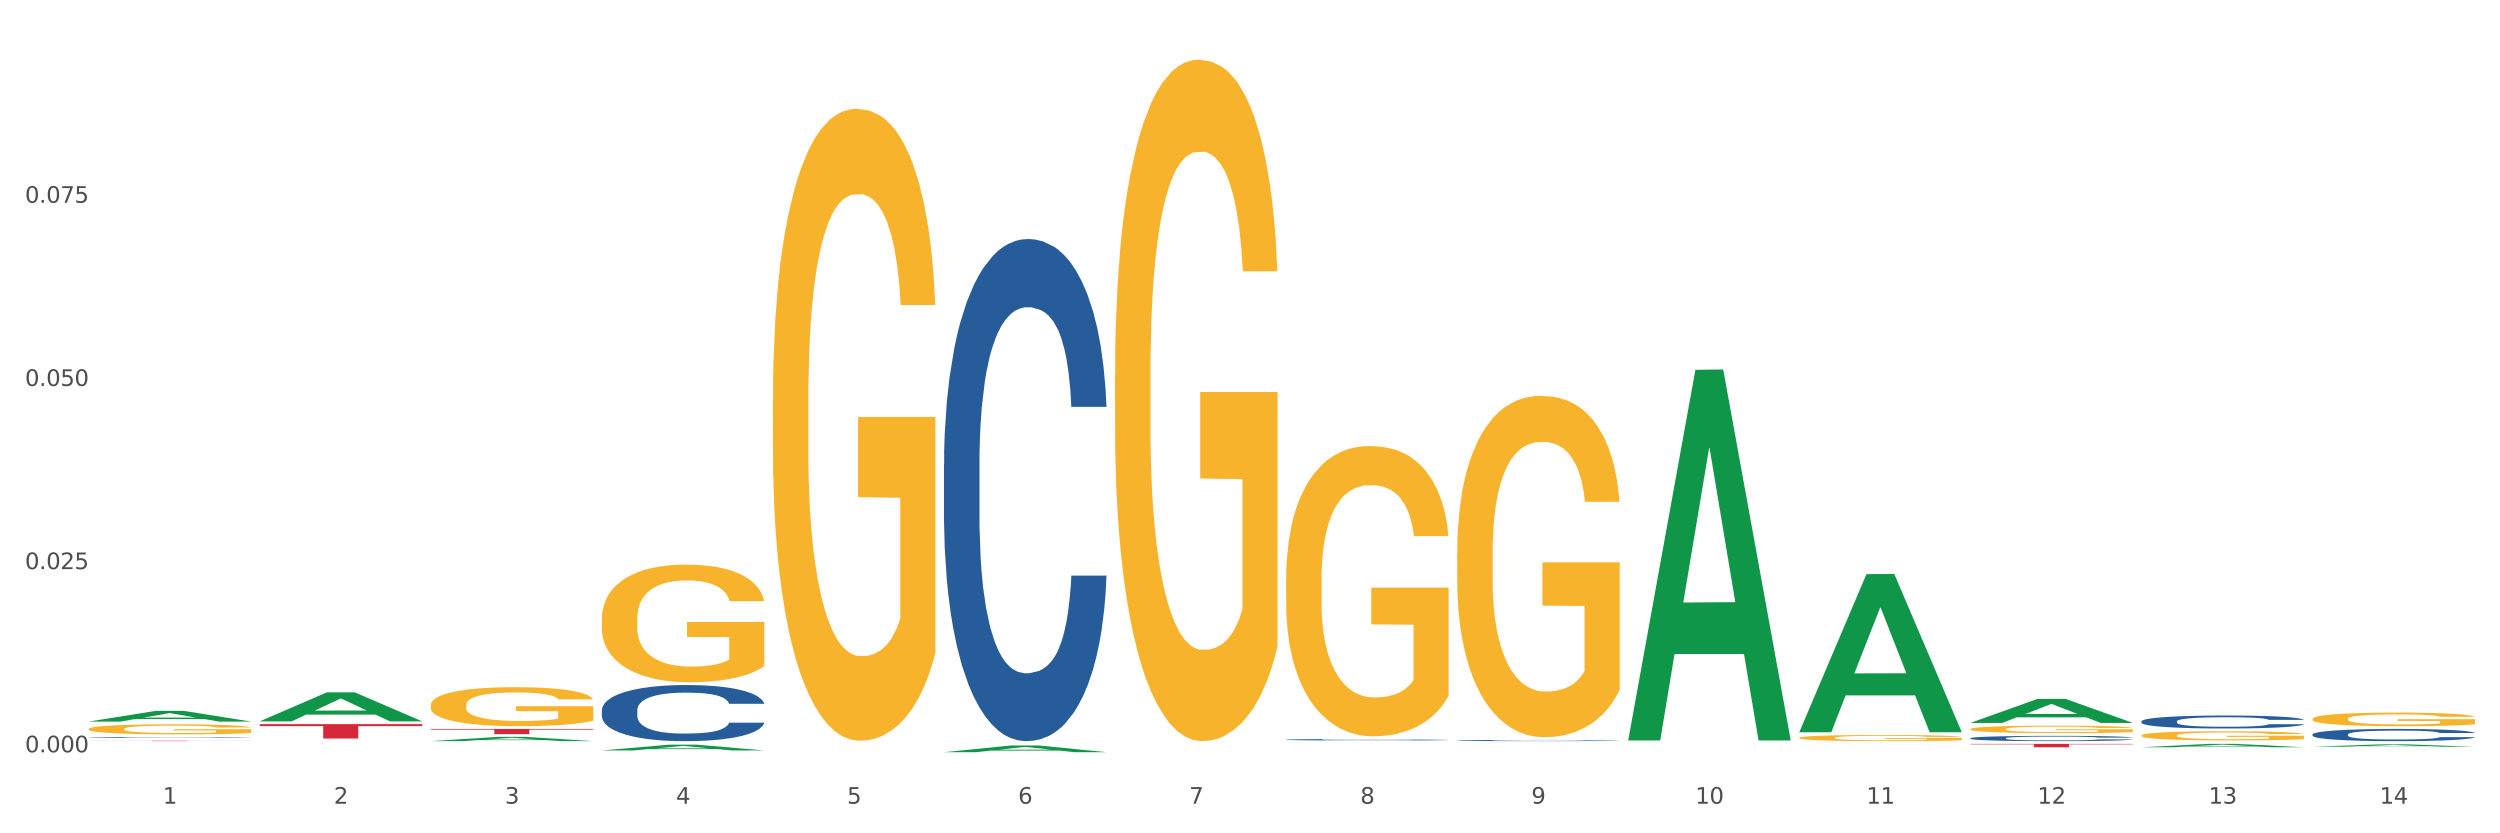 <?xml version="1.0" encoding="utf-8" standalone="no"?>
<!DOCTYPE svg PUBLIC "-//W3C//DTD SVG 1.1//EN"
  "http://www.w3.org/Graphics/SVG/1.1/DTD/svg11.dtd">
<svg xmlns:xlink="http://www.w3.org/1999/xlink" width="1080pt" height="360pt" viewBox="0 0 1080 360" xmlns="http://www.w3.org/2000/svg" version="1.1">
 <rect x="0" y="0" width="1080" height="360" fill="#333333" stroke="none"/>
 <defs>
  <style type="text/css">*{stroke-linejoin: round; stroke-linecap: butt}</style>
 </defs>
 <g id="figure_1">
  <g id="patch_1">
   <path d="M 0 360 
L 1080 360 
L 1080 0 
L 0 0 
z
" style="fill: #ffffff; stroke: #ffffff; stroke-linejoin: miter"/>
  </g>
  <g id="axes_1">
   <g id="matplotlib.axis_1">
    <g id="xtick_1">
     <g id="text_1">
      <!-- 1 -->
      <g style="fill: #4d4d4d" transform="translate(70.332 347.204) scale(0.096 -0.096)">
       <defs>
        <path id="DejaVuSans-31" d="M 794 531 
L 1825 531 
L 1825 4091 
L 703 3866 
L 703 4441 
L 1819 4666 
L 2450 4666 
L 2450 531 
L 3481 531 
L 3481 0 
L 794 0 
L 794 531 
z
" transform="scale(0.016)"/>
       </defs>
       <use xlink:href="#DejaVuSans-31"/>
      </g>
     </g>
    </g>
    <g id="xtick_2">
     <g id="text_2">
      <!-- 2 -->
      <g style="fill: #4d4d4d" transform="translate(144.233 347.204) scale(0.096 -0.096)">
       <defs>
        <path id="DejaVuSans-32" d="M 1228 531 
L 3431 531 
L 3431 0 
L 469 0 
L 469 531 
Q 828 903 1448 1529 
Q 2069 2156 2228 2338 
Q 2531 2678 2651 2914 
Q 2772 3150 2772 3378 
Q 2772 3750 2511 3984 
Q 2250 4219 1831 4219 
Q 1534 4219 1204 4116 
Q 875 4013 500 3803 
L 500 4441 
Q 881 4594 1212 4672 
Q 1544 4750 1819 4750 
Q 2544 4750 2975 4387 
Q 3406 4025 3406 3419 
Q 3406 3131 3298 2873 
Q 3191 2616 2906 2266 
Q 2828 2175 2409 1742 
Q 1991 1309 1228 531 
z
" transform="scale(0.016)"/>
       </defs>
       <use xlink:href="#DejaVuSans-32"/>
      </g>
     </g>
    </g>
    <g id="xtick_3">
     <g id="text_3">
      <!-- 3 -->
      <g style="fill: #4d4d4d" transform="translate(218.134 347.204) scale(0.096 -0.096)">
       <defs>
        <path id="DejaVuSans-33" d="M 2597 2516 
Q 3050 2419 3304 2112 
Q 3559 1806 3559 1356 
Q 3559 666 3084 287 
Q 2609 -91 1734 -91 
Q 1441 -91 1130 -33 
Q 819 25 488 141 
L 488 750 
Q 750 597 1062 519 
Q 1375 441 1716 441 
Q 2309 441 2620 675 
Q 2931 909 2931 1356 
Q 2931 1769 2642 2001 
Q 2353 2234 1838 2234 
L 1294 2234 
L 1294 2753 
L 1863 2753 
Q 2328 2753 2575 2939 
Q 2822 3125 2822 3475 
Q 2822 3834 2567 4026 
Q 2313 4219 1838 4219 
Q 1578 4219 1281 4162 
Q 984 4106 628 3988 
L 628 4550 
Q 988 4650 1302 4700 
Q 1616 4750 1894 4750 
Q 2613 4750 3031 4423 
Q 3450 4097 3450 3541 
Q 3450 3153 3228 2886 
Q 3006 2619 2597 2516 
z
" transform="scale(0.016)"/>
       </defs>
       <use xlink:href="#DejaVuSans-33"/>
      </g>
     </g>
    </g>
    <g id="xtick_4">
     <g id="text_4">
      <!-- 4 -->
      <g style="fill: #4d4d4d" transform="translate(292.034 347.204) scale(0.096 -0.096)">
       <defs>
        <path id="DejaVuSans-34" d="M 2419 4116 
L 825 1625 
L 2419 1625 
L 2419 4116 
z
M 2253 4666 
L 3047 4666 
L 3047 1625 
L 3713 1625 
L 3713 1100 
L 3047 1100 
L 3047 0 
L 2419 0 
L 2419 1100 
L 313 1100 
L 313 1709 
L 2253 4666 
z
" transform="scale(0.016)"/>
       </defs>
       <use xlink:href="#DejaVuSans-34"/>
      </g>
     </g>
    </g>
    <g id="xtick_5">
     <g id="text_5">
      <!-- 5 -->
      <g style="fill: #4d4d4d" transform="translate(365.935 347.204) scale(0.096 -0.096)">
       <defs>
        <path id="DejaVuSans-35" d="M 691 4666 
L 3169 4666 
L 3169 4134 
L 1269 4134 
L 1269 2991 
Q 1406 3038 1543 3061 
Q 1681 3084 1819 3084 
Q 2600 3084 3056 2656 
Q 3513 2228 3513 1497 
Q 3513 744 3044 326 
Q 2575 -91 1722 -91 
Q 1428 -91 1123 -41 
Q 819 9 494 109 
L 494 744 
Q 775 591 1075 516 
Q 1375 441 1709 441 
Q 2250 441 2565 725 
Q 2881 1009 2881 1497 
Q 2881 1984 2565 2268 
Q 2250 2553 1709 2553 
Q 1456 2553 1204 2497 
Q 953 2441 691 2322 
L 691 4666 
z
" transform="scale(0.016)"/>
       </defs>
       <use xlink:href="#DejaVuSans-35"/>
      </g>
     </g>
    </g>
    <g id="xtick_6">
     <g id="text_6">
      <!-- 6 -->
      <g style="fill: #4d4d4d" transform="translate(439.836 347.204) scale(0.096 -0.096)">
       <defs>
        <path id="DejaVuSans-36" d="M 2113 2584 
Q 1688 2584 1439 2293 
Q 1191 2003 1191 1497 
Q 1191 994 1439 701 
Q 1688 409 2113 409 
Q 2538 409 2786 701 
Q 3034 994 3034 1497 
Q 3034 2003 2786 2293 
Q 2538 2584 2113 2584 
z
M 3366 4563 
L 3366 3988 
Q 3128 4100 2886 4159 
Q 2644 4219 2406 4219 
Q 1781 4219 1451 3797 
Q 1122 3375 1075 2522 
Q 1259 2794 1537 2939 
Q 1816 3084 2150 3084 
Q 2853 3084 3261 2657 
Q 3669 2231 3669 1497 
Q 3669 778 3244 343 
Q 2819 -91 2113 -91 
Q 1303 -91 875 529 
Q 447 1150 447 2328 
Q 447 3434 972 4092 
Q 1497 4750 2381 4750 
Q 2619 4750 2861 4703 
Q 3103 4656 3366 4563 
z
" transform="scale(0.016)"/>
       </defs>
       <use xlink:href="#DejaVuSans-36"/>
      </g>
     </g>
    </g>
    <g id="xtick_7">
     <g id="text_7">
      <!-- 7 -->
      <g style="fill: #4d4d4d" transform="translate(513.737 347.204) scale(0.096 -0.096)">
       <defs>
        <path id="DejaVuSans-37" d="M 525 4666 
L 3525 4666 
L 3525 4397 
L 1831 0 
L 1172 0 
L 2766 4134 
L 525 4134 
L 525 4666 
z
" transform="scale(0.016)"/>
       </defs>
       <use xlink:href="#DejaVuSans-37"/>
      </g>
     </g>
    </g>
    <g id="xtick_8">
     <g id="text_8">
      <!-- 8 -->
      <g style="fill: #4d4d4d" transform="translate(587.638 347.204) scale(0.096 -0.096)">
       <defs>
        <path id="DejaVuSans-38" d="M 2034 2216 
Q 1584 2216 1326 1975 
Q 1069 1734 1069 1313 
Q 1069 891 1326 650 
Q 1584 409 2034 409 
Q 2484 409 2743 651 
Q 3003 894 3003 1313 
Q 3003 1734 2745 1975 
Q 2488 2216 2034 2216 
z
M 1403 2484 
Q 997 2584 770 2862 
Q 544 3141 544 3541 
Q 544 4100 942 4425 
Q 1341 4750 2034 4750 
Q 2731 4750 3128 4425 
Q 3525 4100 3525 3541 
Q 3525 3141 3298 2862 
Q 3072 2584 2669 2484 
Q 3125 2378 3379 2068 
Q 3634 1759 3634 1313 
Q 3634 634 3220 271 
Q 2806 -91 2034 -91 
Q 1263 -91 848 271 
Q 434 634 434 1313 
Q 434 1759 690 2068 
Q 947 2378 1403 2484 
z
M 1172 3481 
Q 1172 3119 1398 2916 
Q 1625 2713 2034 2713 
Q 2441 2713 2670 2916 
Q 2900 3119 2900 3481 
Q 2900 3844 2670 4047 
Q 2441 4250 2034 4250 
Q 1625 4250 1398 4047 
Q 1172 3844 1172 3481 
z
" transform="scale(0.016)"/>
       </defs>
       <use xlink:href="#DejaVuSans-38"/>
      </g>
     </g>
    </g>
    <g id="xtick_9">
     <g id="text_9">
      <!-- 9 -->
      <g style="fill: #4d4d4d" transform="translate(661.539 347.204) scale(0.096 -0.096)">
       <defs>
        <path id="DejaVuSans-39" d="M 703 97 
L 703 672 
Q 941 559 1184 500 
Q 1428 441 1663 441 
Q 2288 441 2617 861 
Q 2947 1281 2994 2138 
Q 2813 1869 2534 1725 
Q 2256 1581 1919 1581 
Q 1219 1581 811 2004 
Q 403 2428 403 3163 
Q 403 3881 828 4315 
Q 1253 4750 1959 4750 
Q 2769 4750 3195 4129 
Q 3622 3509 3622 2328 
Q 3622 1225 3098 567 
Q 2575 -91 1691 -91 
Q 1453 -91 1209 -44 
Q 966 3 703 97 
z
M 1959 2075 
Q 2384 2075 2632 2365 
Q 2881 2656 2881 3163 
Q 2881 3666 2632 3958 
Q 2384 4250 1959 4250 
Q 1534 4250 1286 3958 
Q 1038 3666 1038 3163 
Q 1038 2656 1286 2365 
Q 1534 2075 1959 2075 
z
" transform="scale(0.016)"/>
       </defs>
       <use xlink:href="#DejaVuSans-39"/>
      </g>
     </g>
    </g>
    <g id="xtick_10">
     <g id="text_10">
      <!-- 10 -->
      <g style="fill: #4d4d4d" transform="translate(732.386 347.204) scale(0.096 -0.096)">
       <defs>
        <path id="DejaVuSans-30" d="M 2034 4250 
Q 1547 4250 1301 3770 
Q 1056 3291 1056 2328 
Q 1056 1369 1301 889 
Q 1547 409 2034 409 
Q 2525 409 2770 889 
Q 3016 1369 3016 2328 
Q 3016 3291 2770 3770 
Q 2525 4250 2034 4250 
z
M 2034 4750 
Q 2819 4750 3233 4129 
Q 3647 3509 3647 2328 
Q 3647 1150 3233 529 
Q 2819 -91 2034 -91 
Q 1250 -91 836 529 
Q 422 1150 422 2328 
Q 422 3509 836 4129 
Q 1250 4750 2034 4750 
z
" transform="scale(0.016)"/>
       </defs>
       <use xlink:href="#DejaVuSans-31"/>
       <use xlink:href="#DejaVuSans-30" transform="translate(63.623 0)"/>
      </g>
     </g>
    </g>
    <g id="xtick_11">
     <g id="text_11">
      <!-- 11 -->
      <g style="fill: #4d4d4d" transform="translate(806.287 347.204) scale(0.096 -0.096)">
       <use xlink:href="#DejaVuSans-31"/>
       <use xlink:href="#DejaVuSans-31" transform="translate(63.623 0)"/>
      </g>
     </g>
    </g>
    <g id="xtick_12">
     <g id="text_12">
      <!-- 12 -->
      <g style="fill: #4d4d4d" transform="translate(880.187 347.204) scale(0.096 -0.096)">
       <use xlink:href="#DejaVuSans-31"/>
       <use xlink:href="#DejaVuSans-32" transform="translate(63.623 0)"/>
      </g>
     </g>
    </g>
    <g id="xtick_13">
     <g id="text_13">
      <!-- 13 -->
      <g style="fill: #4d4d4d" transform="translate(954.088 347.204) scale(0.096 -0.096)">
       <use xlink:href="#DejaVuSans-31"/>
       <use xlink:href="#DejaVuSans-33" transform="translate(63.623 0)"/>
      </g>
     </g>
    </g>
    <g id="xtick_14">
     <g id="text_14">
      <!-- 14 -->
      <g style="fill: #4d4d4d" transform="translate(1027.989 347.204) scale(0.096 -0.096)">
       <use xlink:href="#DejaVuSans-31"/>
       <use xlink:href="#DejaVuSans-34" transform="translate(63.623 0)"/>
      </g>
     </g>
    </g>
    <g id="xtick_15"/>
    <g id="xtick_16"/>
    <g id="xtick_17"/>
    <g id="xtick_18"/>
    <g id="xtick_19"/>
    <g id="xtick_20"/>
    <g id="xtick_21"/>
    <g id="xtick_22"/>
    <g id="xtick_23"/>
    <g id="xtick_24"/>
    <g id="xtick_25"/>
    <g id="xtick_26"/>
    <g id="xtick_27"/>
   </g>
   <g id="matplotlib.axis_2">
    <g id="ytick_1">
     <g id="text_15">
      <!-- 0.000 -->
      <g style="fill: #4d4d4d" transform="translate(10.8 325.005) scale(0.096 -0.096)">
       <defs>
        <path id="DejaVuSans-2e" d="M 684 794 
L 1344 794 
L 1344 0 
L 684 0 
L 684 794 
z
" transform="scale(0.016)"/>
       </defs>
       <use xlink:href="#DejaVuSans-30"/>
       <use xlink:href="#DejaVuSans-2e" transform="translate(63.623 0)"/>
       <use xlink:href="#DejaVuSans-30" transform="translate(95.41 0)"/>
       <use xlink:href="#DejaVuSans-30" transform="translate(159.033 0)"/>
       <use xlink:href="#DejaVuSans-30" transform="translate(222.656 0)"/>
      </g>
     </g>
    </g>
    <g id="ytick_2">
     <g id="text_16">
      <!-- 0.025 -->
      <g style="fill: #4d4d4d" transform="translate(10.8 245.868) scale(0.096 -0.096)">
       <use xlink:href="#DejaVuSans-30"/>
       <use xlink:href="#DejaVuSans-2e" transform="translate(63.623 0)"/>
       <use xlink:href="#DejaVuSans-30" transform="translate(95.41 0)"/>
       <use xlink:href="#DejaVuSans-32" transform="translate(159.033 0)"/>
       <use xlink:href="#DejaVuSans-35" transform="translate(222.656 0)"/>
      </g>
     </g>
    </g>
    <g id="ytick_3">
     <g id="text_17">
      <!-- 0.050 -->
      <g style="fill: #4d4d4d" transform="translate(10.8 166.732) scale(0.096 -0.096)">
       <use xlink:href="#DejaVuSans-30"/>
       <use xlink:href="#DejaVuSans-2e" transform="translate(63.623 0)"/>
       <use xlink:href="#DejaVuSans-30" transform="translate(95.41 0)"/>
       <use xlink:href="#DejaVuSans-35" transform="translate(159.033 0)"/>
       <use xlink:href="#DejaVuSans-30" transform="translate(222.656 0)"/>
      </g>
     </g>
    </g>
    <g id="ytick_4">
     <g id="text_18">
      <!-- 0.075 -->
      <g style="fill: #4d4d4d" transform="translate(10.8 87.595) scale(0.096 -0.096)">
       <use xlink:href="#DejaVuSans-30"/>
       <use xlink:href="#DejaVuSans-2e" transform="translate(63.623 0)"/>
       <use xlink:href="#DejaVuSans-30" transform="translate(95.41 0)"/>
       <use xlink:href="#DejaVuSans-37" transform="translate(159.033 0)"/>
       <use xlink:href="#DejaVuSans-35" transform="translate(222.656 0)"/>
      </g>
     </g>
    </g>
    <g id="ytick_5"/>
    <g id="ytick_6"/>
    <g id="ytick_7"/>
    <g id="ytick_8"/>
   </g>
   <g id="PolyCollection_1">
    <path d="M 38.283 311.712 
L 38.355 311.708 
L 67.306 307.094 
L 79.321 307.09 
L 108.489 311.721 
L 94.592 311.721 
L 88.296 310.642 
L 58.404 310.642 
L 58.187 310.66 
L 52.107 311.721 
L 38.283 311.721 
L 38.283 311.712 
L 62.167 309.999 
L 84.532 309.994 
L 73.458 308.077 
L 73.314 308.068 
L 73.169 308.081 
L 62.095 309.994 
L 62.167 309.999 
L 38.283 311.712 
z
" clip-path="url(#pece7ca4829)" style="fill: #109648"/>
    <path d="M 629.49 239.143 
L 629.573 239.008 
L 629.573 234.159 
L 629.739 229.984 
L 630.567 219.881 
L 631.811 211.53 
L 632.722 207.085 
L 633.634 203.448 
L 634.712 199.811 
L 636.038 196.04 
L 638.442 190.517 
L 639.934 187.689 
L 641.757 184.725 
L 645.073 180.415 
L 647.476 177.99 
L 649.963 175.97 
L 654.025 173.545 
L 656.677 172.468 
L 659.495 171.66 
L 662.894 171.121 
L 665.463 170.986 
L 671.099 171.39 
L 675.907 172.602 
L 678.228 173.545 
L 681.212 175.162 
L 682.787 176.239 
L 685.356 178.394 
L 688.009 181.223 
L 689.832 183.648 
L 692.567 188.227 
L 694.64 192.807 
L 696.546 198.464 
L 697.541 202.371 
L 698.287 206.007 
L 698.95 210.183 
L 699.613 216.783 
L 684.693 216.783 
L 684.113 212.069 
L 683.201 207.624 
L 681.875 203.313 
L 680.714 200.62 
L 678.725 197.252 
L 676.902 195.097 
L 674.995 193.481 
L 672.674 192.134 
L 670.851 191.46 
L 668.281 190.921 
L 663.225 191.056 
L 659.827 192.134 
L 657.506 193.481 
L 656.014 194.693 
L 654.688 196.04 
L 653.196 197.926 
L 651.455 200.754 
L 650.212 203.313 
L 648.968 206.546 
L 647.974 209.779 
L 647.062 213.55 
L 646.316 217.591 
L 645.736 221.767 
L 645.239 226.886 
L 644.824 235.372 
L 644.824 253.825 
L 644.99 258.001 
L 645.404 263.523 
L 645.902 267.699 
L 646.731 272.683 
L 647.476 276.05 
L 648.886 280.899 
L 650.46 284.94 
L 651.704 287.5 
L 652.947 289.655 
L 655.102 292.618 
L 657.506 295.043 
L 659.578 296.524 
L 662.396 297.871 
L 664.303 298.41 
L 665.96 298.679 
L 670.022 298.679 
L 672.923 298.275 
L 676.156 297.332 
L 678.642 296.12 
L 680.714 294.638 
L 683.035 292.214 
L 684.527 289.924 
L 684.527 261.772 
L 666.292 261.638 
L 666.292 242.915 
L 699.696 242.915 
L 699.696 297.871 
L 698.287 300.7 
L 696.712 303.259 
L 695.054 305.549 
L 692.567 308.378 
L 689.583 311.072 
L 686.931 312.957 
L 684.113 314.574 
L 680.797 316.055 
L 676.487 317.402 
L 673.835 317.941 
L 670.519 318.345 
L 666.624 318.48 
L 663.225 318.211 
L 659.91 317.537 
L 656.428 316.325 
L 653.03 314.574 
L 650.46 312.823 
L 647.891 310.668 
L 645.156 307.839 
L 643.001 305.145 
L 641.343 302.72 
L 639.519 299.622 
L 637.53 295.581 
L 636.038 291.945 
L 634.712 288.173 
L 633.303 283.324 
L 632.308 279.148 
L 631.313 273.895 
L 630.733 269.989 
L 630.07 263.927 
L 629.573 255.441 
L 629.49 239.143 
z
" clip-path="url(#pece7ca4829)" style="fill: #f7b32b"/>
    <path d="M 555.589 250.629 
L 555.672 250.514 
L 555.672 246.391 
L 555.838 242.84 
L 556.667 234.25 
L 557.91 227.149 
L 558.822 223.37 
L 559.733 220.277 
L 560.811 217.185 
L 562.137 213.978 
L 564.541 209.282 
L 566.033 206.877 
L 567.856 204.357 
L 571.172 200.692 
L 573.576 198.63 
L 576.062 196.912 
L 580.124 194.851 
L 582.776 193.934 
L 585.594 193.247 
L 588.993 192.789 
L 591.562 192.674 
L 597.199 193.018 
L 602.006 194.049 
L 604.327 194.851 
L 607.311 196.225 
L 608.886 197.141 
L 611.455 198.974 
L 614.108 201.379 
L 615.931 203.441 
L 618.667 207.335 
L 620.739 211.229 
L 622.645 216.039 
L 623.64 219.361 
L 624.386 222.453 
L 625.049 226.004 
L 625.712 231.616 
L 610.792 231.616 
L 610.212 227.607 
L 609.3 223.828 
L 607.974 220.163 
L 606.814 217.872 
L 604.824 215.009 
L 603.001 213.176 
L 601.094 211.802 
L 598.773 210.656 
L 596.95 210.084 
L 594.38 209.626 
L 589.324 209.74 
L 585.926 210.656 
L 583.605 211.802 
L 582.113 212.832 
L 580.787 213.978 
L 579.295 215.581 
L 577.554 217.987 
L 576.311 220.163 
L 575.068 222.911 
L 574.073 225.66 
L 573.161 228.867 
L 572.415 232.303 
L 571.835 235.854 
L 571.338 240.206 
L 570.923 247.422 
L 570.923 263.113 
L 571.089 266.664 
L 571.503 271.359 
L 572.001 274.91 
L 572.83 279.148 
L 573.576 282.011 
L 574.985 286.134 
L 576.56 289.57 
L 577.803 291.747 
L 579.046 293.579 
L 581.201 296.099 
L 583.605 298.16 
L 585.677 299.42 
L 588.495 300.566 
L 590.402 301.024 
L 592.06 301.253 
L 596.121 301.253 
L 599.022 300.909 
L 602.255 300.108 
L 604.741 299.077 
L 606.814 297.817 
L 609.134 295.755 
L 610.626 293.808 
L 610.626 269.87 
L 592.391 269.756 
L 592.391 253.836 
L 625.795 253.836 
L 625.795 300.566 
L 624.386 302.971 
L 622.811 305.147 
L 621.153 307.094 
L 618.667 309.499 
L 615.683 311.79 
L 613.03 313.393 
L 610.212 314.768 
L 606.896 316.028 
L 602.586 317.173 
L 599.934 317.631 
L 596.618 317.975 
L 592.723 318.089 
L 589.324 317.86 
L 586.009 317.288 
L 582.527 316.257 
L 579.129 314.768 
L 576.56 313.279 
L 573.99 311.446 
L 571.255 309.041 
L 569.1 306.75 
L 567.442 304.689 
L 565.618 302.055 
L 563.629 298.619 
L 562.137 295.526 
L 560.811 292.319 
L 559.402 288.196 
L 558.407 284.645 
L 557.413 280.179 
L 556.832 276.857 
L 556.169 271.703 
L 555.672 264.487 
L 555.589 250.629 
z
" clip-path="url(#pece7ca4829)" style="fill: #f7b32b"/>
    <path d="M 481.688 161.809 
L 481.771 161.54 
L 481.771 151.861 
L 481.937 143.526 
L 482.766 123.36 
L 484.009 106.69 
L 484.921 97.817 
L 485.833 90.558 
L 486.91 83.298 
L 488.236 75.77 
L 490.64 64.746 
L 492.132 59.1 
L 493.956 53.185 
L 497.271 44.581 
L 499.675 39.741 
L 502.161 35.708 
L 506.223 30.868 
L 508.875 28.717 
L 511.693 27.104 
L 515.092 26.028 
L 517.661 25.759 
L 523.298 26.566 
L 528.105 28.986 
L 530.426 30.868 
L 533.41 34.095 
L 534.985 36.246 
L 537.554 40.548 
L 540.207 46.194 
L 542.03 51.034 
L 544.766 60.175 
L 546.838 69.317 
L 548.744 80.61 
L 549.739 88.407 
L 550.485 95.666 
L 551.148 104.001 
L 551.811 117.176 
L 536.891 117.176 
L 536.311 107.766 
L 535.399 98.893 
L 534.073 90.289 
L 532.913 84.912 
L 530.923 78.19 
L 529.1 73.888 
L 527.193 70.661 
L 524.873 67.973 
L 523.049 66.628 
L 520.48 65.553 
L 515.423 65.822 
L 512.025 67.973 
L 509.704 70.661 
L 508.212 73.081 
L 506.886 75.77 
L 505.394 79.534 
L 503.653 85.18 
L 502.41 90.289 
L 501.167 96.742 
L 500.172 103.195 
L 499.26 110.723 
L 498.514 118.79 
L 497.934 127.125 
L 497.437 137.342 
L 497.022 154.281 
L 497.022 191.116 
L 497.188 199.451 
L 497.603 210.475 
L 498.1 218.81 
L 498.929 228.759 
L 499.675 235.48 
L 501.084 245.16 
L 502.659 253.226 
L 503.902 258.335 
L 505.145 262.636 
L 507.3 268.552 
L 509.704 273.391 
L 511.776 276.349 
L 514.595 279.038 
L 516.501 280.113 
L 518.159 280.651 
L 522.22 280.651 
L 525.121 279.844 
L 528.354 277.962 
L 530.841 275.542 
L 532.913 272.585 
L 535.234 267.745 
L 536.726 263.174 
L 536.726 206.98 
L 518.49 206.711 
L 518.49 169.338 
L 551.894 169.338 
L 551.894 279.038 
L 550.485 284.684 
L 548.91 289.793 
L 547.252 294.363 
L 544.766 300.01 
L 541.782 305.387 
L 539.129 309.151 
L 536.311 312.378 
L 532.996 315.336 
L 528.685 318.024 
L 526.033 319.1 
L 522.718 319.906 
L 518.822 320.175 
L 515.423 319.638 
L 512.108 318.293 
L 508.627 315.873 
L 505.228 312.378 
L 502.659 308.883 
L 500.089 304.581 
L 497.354 298.934 
L 495.199 293.557 
L 493.541 288.717 
L 491.718 282.533 
L 489.728 274.467 
L 488.236 267.207 
L 486.91 259.679 
L 485.501 249.999 
L 484.506 241.664 
L 483.512 231.178 
L 482.931 223.381 
L 482.268 211.282 
L 481.771 194.343 
L 481.688 161.809 
z
" clip-path="url(#pece7ca4829)" style="fill: #f7b32b"/>
    <path d="M 333.886 173.147 
L 333.969 172.898 
L 333.969 163.922 
L 334.135 156.192 
L 334.964 137.491 
L 336.207 122.032 
L 337.119 113.804 
L 338.031 107.072 
L 339.108 100.339 
L 340.435 93.358 
L 342.838 83.135 
L 344.33 77.899 
L 346.154 72.413 
L 349.469 64.434 
L 351.873 59.946 
L 354.36 56.206 
L 358.421 51.718 
L 361.074 49.723 
L 363.892 48.227 
L 367.29 47.229 
L 369.86 46.98 
L 375.496 47.728 
L 380.304 49.972 
L 382.624 51.718 
L 385.608 54.71 
L 387.183 56.704 
L 389.753 60.694 
L 392.405 65.93 
L 394.229 70.418 
L 396.964 78.896 
L 399.036 87.374 
L 400.943 97.846 
L 401.937 105.077 
L 402.683 111.809 
L 403.346 119.539 
L 404.009 131.757 
L 389.09 131.757 
L 388.509 123.03 
L 387.598 114.801 
L 386.271 106.822 
L 385.111 101.835 
L 383.122 95.602 
L 381.298 91.612 
L 379.392 88.62 
L 377.071 86.127 
L 375.247 84.88 
L 372.678 83.883 
L 367.622 84.132 
L 364.223 86.127 
L 361.902 88.62 
L 360.41 90.864 
L 359.084 93.358 
L 357.592 96.849 
L 355.852 102.085 
L 354.608 106.822 
L 353.365 112.807 
L 352.37 118.791 
L 351.459 125.772 
L 350.713 133.253 
L 350.132 140.982 
L 349.635 150.457 
L 349.221 166.166 
L 349.221 200.326 
L 349.386 208.055 
L 349.801 218.278 
L 350.298 226.008 
L 351.127 235.234 
L 351.873 241.467 
L 353.282 250.444 
L 354.857 257.924 
L 356.1 262.661 
L 357.344 266.651 
L 359.499 272.137 
L 361.902 276.625 
L 363.975 279.367 
L 366.793 281.861 
L 368.699 282.858 
L 370.357 283.357 
L 374.418 283.357 
L 377.32 282.609 
L 380.552 280.863 
L 383.039 278.619 
L 385.111 275.877 
L 387.432 271.388 
L 388.924 267.15 
L 388.924 215.037 
L 370.689 214.788 
L 370.689 180.129 
L 404.092 180.129 
L 404.092 281.861 
L 402.683 287.097 
L 401.108 291.835 
L 399.451 296.073 
L 396.964 301.31 
L 393.98 306.296 
L 391.328 309.787 
L 388.509 312.779 
L 385.194 315.522 
L 380.884 318.016 
L 378.231 319.013 
L 374.916 319.761 
L 371.02 320.01 
L 367.622 319.512 
L 364.306 318.265 
L 360.825 316.021 
L 357.427 312.779 
L 354.857 309.538 
L 352.287 305.548 
L 349.552 300.312 
L 347.397 295.325 
L 345.739 290.837 
L 343.916 285.102 
L 341.927 277.622 
L 340.435 270.89 
L 339.108 263.908 
L 337.699 254.932 
L 336.705 247.202 
L 335.71 237.478 
L 335.13 230.247 
L 334.467 219.027 
L 333.969 203.318 
L 333.886 173.147 
z
" clip-path="url(#pece7ca4829)" style="fill: #f7b32b"/>
    <path d="M 186.085 304.651 
L 186.168 304.635 
L 186.168 304.082 
L 186.333 303.605 
L 187.162 302.452 
L 188.406 301.499 
L 189.317 300.991 
L 190.229 300.576 
L 191.307 300.161 
L 192.633 299.73 
L 195.037 299.1 
L 196.529 298.777 
L 198.352 298.439 
L 201.668 297.947 
L 204.071 297.67 
L 206.558 297.439 
L 210.619 297.163 
L 213.272 297.04 
L 216.09 296.947 
L 219.488 296.886 
L 222.058 296.871 
L 227.694 296.917 
L 232.502 297.055 
L 234.823 297.163 
L 237.807 297.347 
L 239.381 297.47 
L 241.951 297.716 
L 244.603 298.039 
L 246.427 298.316 
L 249.162 298.839 
L 251.234 299.361 
L 253.141 300.007 
L 254.135 300.453 
L 254.881 300.868 
L 255.545 301.345 
L 256.208 302.098 
L 241.288 302.098 
L 240.708 301.56 
L 239.796 301.053 
L 238.47 300.561 
L 237.309 300.253 
L 235.32 299.869 
L 233.496 299.623 
L 231.59 299.438 
L 229.269 299.285 
L 227.446 299.208 
L 224.876 299.146 
L 219.82 299.162 
L 216.422 299.285 
L 214.101 299.438 
L 212.609 299.577 
L 211.283 299.73 
L 209.791 299.946 
L 208.05 300.269 
L 206.807 300.561 
L 205.563 300.93 
L 204.569 301.299 
L 203.657 301.729 
L 202.911 302.191 
L 202.331 302.667 
L 201.833 303.251 
L 201.419 304.22 
L 201.419 306.327 
L 201.585 306.803 
L 201.999 307.434 
L 202.496 307.91 
L 203.325 308.479 
L 204.071 308.864 
L 205.48 309.417 
L 207.055 309.878 
L 208.299 310.17 
L 209.542 310.416 
L 211.697 310.755 
L 214.101 311.031 
L 216.173 311.201 
L 218.991 311.354 
L 220.898 311.416 
L 222.555 311.447 
L 226.617 311.447 
L 229.518 311.4 
L 232.75 311.293 
L 235.237 311.154 
L 237.309 310.985 
L 239.63 310.709 
L 241.122 310.447 
L 241.122 307.234 
L 222.887 307.218 
L 222.887 305.081 
L 256.291 305.081 
L 256.291 311.354 
L 254.881 311.677 
L 253.307 311.969 
L 251.649 312.231 
L 249.162 312.554 
L 246.178 312.861 
L 243.526 313.076 
L 240.708 313.261 
L 237.392 313.43 
L 233.082 313.584 
L 230.43 313.645 
L 227.114 313.691 
L 223.218 313.707 
L 219.82 313.676 
L 216.504 313.599 
L 213.023 313.461 
L 209.625 313.261 
L 207.055 313.061 
L 204.486 312.815 
L 201.75 312.492 
L 199.595 312.185 
L 197.938 311.908 
L 196.114 311.554 
L 194.125 311.093 
L 192.633 310.678 
L 191.307 310.247 
L 189.898 309.694 
L 188.903 309.217 
L 187.908 308.617 
L 187.328 308.172 
L 186.665 307.48 
L 186.168 306.511 
L 186.085 304.651 
z
" clip-path="url(#pece7ca4829)" style="fill: #f7b32b"/>
    <path d="M 38.283 314.911 
L 38.366 314.907 
L 38.366 314.764 
L 38.532 314.641 
L 39.361 314.343 
L 40.604 314.097 
L 41.516 313.966 
L 42.427 313.859 
L 43.505 313.752 
L 44.831 313.641 
L 47.235 313.478 
L 48.727 313.395 
L 50.55 313.308 
L 53.866 313.181 
L 56.27 313.109 
L 58.756 313.05 
L 62.818 312.978 
L 65.47 312.947 
L 68.288 312.923 
L 71.687 312.907 
L 74.256 312.903 
L 79.893 312.915 
L 84.7 312.951 
L 87.021 312.978 
L 90.005 313.026 
L 91.58 313.058 
L 94.149 313.121 
L 96.802 313.205 
L 98.625 313.276 
L 101.36 313.411 
L 103.433 313.546 
L 105.339 313.712 
L 106.334 313.827 
L 107.08 313.935 
L 107.743 314.058 
L 108.406 314.252 
L 93.486 314.252 
L 92.906 314.113 
L 91.994 313.982 
L 90.668 313.855 
L 89.508 313.776 
L 87.518 313.677 
L 85.695 313.613 
L 83.788 313.566 
L 81.467 313.526 
L 79.644 313.506 
L 77.074 313.49 
L 72.018 313.494 
L 68.62 313.526 
L 66.299 313.566 
L 64.807 313.601 
L 63.481 313.641 
L 61.989 313.697 
L 60.248 313.78 
L 59.005 313.855 
L 57.762 313.95 
L 56.767 314.046 
L 55.855 314.157 
L 55.109 314.276 
L 54.529 314.399 
L 54.032 314.55 
L 53.617 314.8 
L 53.617 315.343 
L 53.783 315.466 
L 54.197 315.629 
L 54.695 315.752 
L 55.524 315.899 
L 56.27 315.998 
L 57.679 316.141 
L 59.254 316.26 
L 60.497 316.335 
L 61.74 316.398 
L 63.895 316.486 
L 66.299 316.557 
L 68.371 316.601 
L 71.189 316.641 
L 73.096 316.656 
L 74.754 316.664 
L 78.815 316.664 
L 81.716 316.652 
L 84.949 316.625 
L 87.435 316.589 
L 89.508 316.545 
L 91.828 316.474 
L 93.32 316.406 
L 93.32 315.577 
L 75.085 315.573 
L 75.085 315.022 
L 108.489 315.022 
L 108.489 316.641 
L 107.08 316.724 
L 105.505 316.799 
L 103.847 316.867 
L 101.36 316.95 
L 98.377 317.029 
L 95.724 317.085 
L 92.906 317.133 
L 89.59 317.176 
L 85.28 317.216 
L 82.628 317.232 
L 79.312 317.244 
L 75.417 317.248 
L 72.018 317.24 
L 68.703 317.22 
L 65.221 317.184 
L 61.823 317.133 
L 59.254 317.081 
L 56.684 317.017 
L 53.949 316.934 
L 51.794 316.855 
L 50.136 316.783 
L 48.312 316.692 
L 46.323 316.573 
L 44.831 316.466 
L 43.505 316.355 
L 42.096 316.212 
L 41.101 316.089 
L 40.107 315.934 
L 39.526 315.819 
L 38.863 315.641 
L 38.366 315.391 
L 38.283 314.911 
z
" clip-path="url(#pece7ca4829)" style="fill: #f7b32b"/>
    <path d="M 38.283 318.601 
L 38.366 318.601 
L 38.366 318.591 
L 38.615 318.578 
L 39.528 318.554 
L 40.69 318.535 
L 42.681 318.514 
L 43.76 318.504 
L 45.171 318.494 
L 48.075 318.478 
L 51.395 318.464 
L 53.718 318.456 
L 55.461 318.452 
L 59.361 318.443 
L 61.602 318.439 
L 63.926 318.436 
L 65.917 318.434 
L 69.237 318.431 
L 71.892 318.43 
L 74.963 318.43 
L 77.535 318.43 
L 80.938 318.432 
L 85.917 318.436 
L 87.825 318.438 
L 90.398 318.442 
L 93.053 318.448 
L 95.211 318.454 
L 97.701 318.462 
L 100.273 318.472 
L 102.763 318.485 
L 104.506 318.497 
L 105.916 318.51 
L 107.161 318.526 
L 108.074 318.543 
L 108.489 318.557 
L 93.302 318.557 
L 92.888 318.544 
L 92.058 318.531 
L 91.228 318.521 
L 90.315 318.514 
L 88.904 318.505 
L 87.659 318.499 
L 85.585 318.493 
L 83.676 318.488 
L 82.099 318.486 
L 80.191 318.484 
L 76.124 318.482 
L 73.22 318.482 
L 71.394 318.483 
L 69.154 318.484 
L 67.245 318.487 
L 65.004 318.491 
L 63.262 318.495 
L 61.519 318.501 
L 60.523 318.505 
L 59.029 318.513 
L 58.034 318.519 
L 56.706 318.53 
L 55.959 318.538 
L 54.631 318.558 
L 54.05 318.572 
L 53.801 318.582 
L 53.635 318.594 
L 53.635 318.648 
L 54.133 318.672 
L 54.548 318.683 
L 55.212 318.695 
L 56.457 318.71 
L 58.283 318.725 
L 60.191 318.736 
L 61.768 318.742 
L 63.262 318.747 
L 64.755 318.751 
L 66.581 318.754 
L 68.075 318.756 
L 70.315 318.759 
L 72.971 318.76 
L 75.046 318.76 
L 79.278 318.758 
L 81.187 318.756 
L 83.012 318.754 
L 85.004 318.75 
L 86.581 318.746 
L 87.493 318.743 
L 88.987 318.736 
L 90.149 318.729 
L 91.145 318.721 
L 91.809 318.714 
L 92.556 318.704 
L 93.136 318.692 
L 93.302 318.685 
L 108.489 318.685 
L 108.157 318.698 
L 107.576 318.71 
L 106.414 318.727 
L 105.501 318.736 
L 104.091 318.747 
L 102.597 318.757 
L 100.522 318.768 
L 98.614 318.776 
L 96.622 318.783 
L 94.464 318.789 
L 90.564 318.798 
L 89.153 318.8 
L 86.166 318.805 
L 83.842 318.807 
L 80.44 318.809 
L 76.954 318.811 
L 73.303 318.811 
L 70.066 318.81 
L 66.498 318.808 
L 64.257 318.806 
L 61.768 318.803 
L 58.863 318.798 
L 56.125 318.792 
L 53.552 318.785 
L 51.146 318.777 
L 48.905 318.768 
L 46.001 318.753 
L 43.843 318.739 
L 42.266 318.725 
L 41.187 318.714 
L 40.109 318.699 
L 39.528 318.689 
L 38.615 318.665 
L 38.283 318.642 
L 38.283 318.601 
z
" clip-path="url(#pece7ca4829)" style="fill: #255c99"/>
    <path d="M 259.986 306.827 
L 260.069 306.805 
L 260.069 306.186 
L 260.318 305.344 
L 261.23 303.795 
L 262.392 302.622 
L 264.384 301.249 
L 265.463 300.674 
L 266.873 300.032 
L 269.778 298.991 
L 273.097 298.106 
L 275.421 297.619 
L 277.164 297.309 
L 281.064 296.756 
L 283.305 296.512 
L 285.628 296.313 
L 287.62 296.18 
L 290.939 296.025 
L 293.595 295.959 
L 296.665 295.937 
L 299.238 295.959 
L 302.64 296.047 
L 307.619 296.313 
L 309.528 296.468 
L 312.101 296.734 
L 314.756 297.088 
L 316.914 297.442 
L 319.403 297.951 
L 321.976 298.615 
L 324.465 299.456 
L 326.208 300.231 
L 327.619 301.05 
L 328.864 302.046 
L 329.776 303.131 
L 330.191 304.038 
L 315.005 304.038 
L 314.59 303.219 
L 313.76 302.334 
L 312.93 301.736 
L 312.018 301.249 
L 310.607 300.696 
L 309.362 300.342 
L 307.287 299.921 
L 305.379 299.655 
L 303.802 299.501 
L 301.893 299.368 
L 297.827 299.235 
L 294.923 299.235 
L 293.097 299.279 
L 290.856 299.39 
L 288.948 299.545 
L 286.707 299.81 
L 284.964 300.098 
L 283.222 300.475 
L 282.226 300.74 
L 280.732 301.227 
L 279.736 301.626 
L 278.408 302.312 
L 277.662 302.799 
L 276.334 304.06 
L 275.753 304.99 
L 275.504 305.632 
L 275.338 306.34 
L 275.338 309.794 
L 275.836 311.343 
L 276.251 312.007 
L 276.915 312.76 
L 278.159 313.734 
L 279.985 314.686 
L 281.894 315.372 
L 283.471 315.792 
L 284.964 316.102 
L 286.458 316.346 
L 288.284 316.567 
L 289.777 316.7 
L 292.018 316.833 
L 294.674 316.899 
L 296.748 316.899 
L 300.98 316.789 
L 302.889 316.678 
L 304.715 316.523 
L 306.706 316.279 
L 308.283 316.014 
L 309.196 315.815 
L 310.69 315.394 
L 311.852 314.951 
L 312.847 314.442 
L 313.511 313.999 
L 314.258 313.335 
L 314.839 312.583 
L 315.005 312.184 
L 330.191 312.184 
L 329.859 312.981 
L 329.279 313.756 
L 328.117 314.796 
L 327.204 315.394 
L 325.793 316.124 
L 324.299 316.744 
L 322.225 317.43 
L 320.316 317.94 
L 318.324 318.382 
L 316.167 318.781 
L 312.267 319.334 
L 310.856 319.489 
L 307.868 319.755 
L 305.545 319.91 
L 302.142 320.065 
L 298.657 320.153 
L 295.006 320.175 
L 291.769 320.131 
L 288.201 319.998 
L 285.96 319.865 
L 283.471 319.666 
L 280.566 319.356 
L 277.827 318.98 
L 275.255 318.537 
L 272.848 318.028 
L 270.608 317.453 
L 267.703 316.501 
L 265.546 315.571 
L 263.969 314.708 
L 262.89 313.977 
L 261.811 313.048 
L 261.23 312.406 
L 260.318 310.856 
L 259.986 309.417 
L 259.986 306.827 
z
" clip-path="url(#pece7ca4829)" style="fill: #255c99"/>
    <path d="M 777.292 318.743 
L 777.374 318.741 
L 777.374 318.653 
L 777.54 318.578 
L 778.369 318.396 
L 779.612 318.245 
L 780.524 318.165 
L 781.436 318.099 
L 782.514 318.033 
L 783.84 317.965 
L 786.243 317.866 
L 787.735 317.815 
L 789.559 317.761 
L 792.874 317.683 
L 795.278 317.64 
L 797.765 317.603 
L 801.826 317.559 
L 804.479 317.54 
L 807.297 317.525 
L 810.695 317.516 
L 813.265 317.513 
L 818.901 317.521 
L 823.709 317.542 
L 826.03 317.559 
L 829.013 317.589 
L 830.588 317.608 
L 833.158 317.647 
L 835.81 317.698 
L 837.634 317.742 
L 840.369 317.824 
L 842.441 317.907 
L 844.348 318.009 
L 845.342 318.08 
L 846.088 318.145 
L 846.751 318.221 
L 847.415 318.34 
L 832.495 318.34 
L 831.915 318.255 
L 831.003 318.174 
L 829.677 318.097 
L 828.516 318.048 
L 826.527 317.987 
L 824.703 317.948 
L 822.797 317.919 
L 820.476 317.895 
L 818.653 317.883 
L 816.083 317.873 
L 811.027 317.875 
L 807.628 317.895 
L 805.308 317.919 
L 803.816 317.941 
L 802.489 317.965 
L 800.997 317.999 
L 799.257 318.051 
L 798.014 318.097 
L 796.77 318.155 
L 795.776 318.213 
L 794.864 318.281 
L 794.118 318.354 
L 793.538 318.43 
L 793.04 318.522 
L 792.626 318.675 
L 792.626 319.008 
L 792.792 319.084 
L 793.206 319.183 
L 793.703 319.259 
L 794.532 319.349 
L 795.278 319.409 
L 796.687 319.497 
L 798.262 319.57 
L 799.505 319.616 
L 800.749 319.655 
L 802.904 319.709 
L 805.308 319.752 
L 807.38 319.779 
L 810.198 319.803 
L 812.104 319.813 
L 813.762 319.818 
L 817.824 319.818 
L 820.725 319.811 
L 823.957 319.794 
L 826.444 319.772 
L 828.516 319.745 
L 830.837 319.701 
L 832.329 319.66 
L 832.329 319.152 
L 814.094 319.149 
L 814.094 318.811 
L 847.497 318.811 
L 847.497 319.803 
L 846.088 319.854 
L 844.513 319.901 
L 842.856 319.942 
L 840.369 319.993 
L 837.385 320.042 
L 834.733 320.076 
L 831.915 320.105 
L 828.599 320.132 
L 824.289 320.156 
L 821.636 320.166 
L 818.321 320.173 
L 814.425 320.175 
L 811.027 320.17 
L 807.711 320.158 
L 804.23 320.136 
L 800.832 320.105 
L 798.262 320.073 
L 795.693 320.034 
L 792.957 319.983 
L 790.802 319.935 
L 789.145 319.891 
L 787.321 319.835 
L 785.332 319.762 
L 783.84 319.696 
L 782.514 319.628 
L 781.104 319.541 
L 780.11 319.465 
L 779.115 319.371 
L 778.535 319.3 
L 777.872 319.191 
L 777.374 319.038 
L 777.292 318.743 
z
" clip-path="url(#pece7ca4829)" style="fill: #f7b32b"/>
    <path d="M 407.787 200.72 
L 407.87 200.522 
L 407.87 194.975 
L 408.119 187.447 
L 409.032 173.58 
L 410.194 163.081 
L 412.186 150.798 
L 413.264 145.648 
L 414.675 139.903 
L 417.58 130.592 
L 420.899 122.668 
L 423.223 118.31 
L 424.965 115.536 
L 428.866 110.584 
L 431.106 108.405 
L 433.43 106.622 
L 435.422 105.433 
L 438.741 104.046 
L 441.396 103.452 
L 444.467 103.254 
L 447.039 103.452 
L 450.442 104.244 
L 455.421 106.622 
L 457.33 108.008 
L 459.902 110.386 
L 462.558 113.555 
L 464.715 116.725 
L 467.205 121.281 
L 469.778 127.224 
L 472.267 134.752 
L 474.01 141.686 
L 475.421 149.015 
L 476.665 157.93 
L 477.578 167.637 
L 477.993 175.759 
L 462.807 175.759 
L 462.392 168.429 
L 461.562 160.505 
L 460.732 155.157 
L 459.819 150.798 
L 458.409 145.846 
L 457.164 142.676 
L 455.089 138.912 
L 453.18 136.535 
L 451.604 135.148 
L 449.695 133.96 
L 445.629 132.771 
L 442.724 132.771 
L 440.899 133.167 
L 438.658 134.158 
L 436.749 135.545 
L 434.509 137.922 
L 432.766 140.497 
L 431.023 143.865 
L 430.027 146.242 
L 428.534 150.6 
L 427.538 154.166 
L 426.21 160.307 
L 425.463 164.665 
L 424.135 175.957 
L 423.555 184.278 
L 423.306 190.022 
L 423.14 196.362 
L 423.14 227.266 
L 423.638 241.133 
L 424.052 247.076 
L 424.716 253.811 
L 425.961 262.528 
L 427.787 271.046 
L 429.695 277.187 
L 431.272 280.951 
L 432.766 283.725 
L 434.26 285.904 
L 436.085 287.885 
L 437.579 289.073 
L 439.82 290.262 
L 442.475 290.856 
L 444.55 290.856 
L 448.782 289.866 
L 450.691 288.875 
L 452.517 287.488 
L 454.508 285.309 
L 456.085 282.932 
L 456.998 281.149 
L 458.492 277.385 
L 459.653 273.423 
L 460.649 268.867 
L 461.313 264.905 
L 462.06 258.962 
L 462.641 252.226 
L 462.807 248.661 
L 477.993 248.661 
L 477.661 255.792 
L 477.08 262.726 
L 475.918 272.037 
L 475.006 277.385 
L 473.595 283.923 
L 472.101 289.47 
L 470.027 295.611 
L 468.118 300.167 
L 466.126 304.129 
L 463.969 307.695 
L 460.068 312.647 
L 458.657 314.034 
L 455.67 316.411 
L 453.346 317.798 
L 449.944 319.185 
L 446.459 319.977 
L 442.807 320.175 
L 439.571 319.779 
L 436.002 318.59 
L 433.762 317.402 
L 431.272 315.619 
L 428.368 312.846 
L 425.629 309.478 
L 423.057 305.516 
L 420.65 300.959 
L 418.409 295.809 
L 415.505 287.29 
L 413.347 278.97 
L 411.771 271.244 
L 410.692 264.707 
L 409.613 256.387 
L 409.032 250.642 
L 408.119 236.774 
L 407.787 223.898 
L 407.787 200.72 
z
" clip-path="url(#pece7ca4829)" style="fill: #255c99"/>
    <path d="M 629.49 319.893 
L 629.573 319.892 
L 629.573 319.879 
L 629.822 319.861 
L 630.735 319.829 
L 631.896 319.804 
L 633.888 319.775 
L 634.967 319.763 
L 636.378 319.749 
L 639.282 319.727 
L 642.602 319.708 
L 644.925 319.698 
L 646.668 319.691 
L 650.568 319.68 
L 652.809 319.675 
L 655.132 319.67 
L 657.124 319.668 
L 660.444 319.664 
L 663.099 319.663 
L 666.17 319.662 
L 668.742 319.663 
L 672.144 319.665 
L 677.124 319.67 
L 679.032 319.674 
L 681.605 319.679 
L 684.26 319.687 
L 686.418 319.694 
L 688.908 319.705 
L 691.48 319.719 
L 693.97 319.737 
L 695.712 319.753 
L 697.123 319.771 
L 698.368 319.792 
L 699.281 319.815 
L 699.696 319.834 
L 684.509 319.834 
L 684.094 319.816 
L 683.265 319.798 
L 682.435 319.785 
L 681.522 319.775 
L 680.111 319.763 
L 678.866 319.756 
L 676.792 319.747 
L 674.883 319.741 
L 673.306 319.738 
L 671.398 319.735 
L 667.331 319.732 
L 664.427 319.732 
L 662.601 319.733 
L 660.361 319.735 
L 658.452 319.739 
L 656.211 319.744 
L 654.469 319.75 
L 652.726 319.758 
L 651.73 319.764 
L 650.236 319.774 
L 649.24 319.783 
L 647.913 319.797 
L 647.166 319.808 
L 645.838 319.834 
L 645.257 319.854 
L 645.008 319.868 
L 644.842 319.883 
L 644.842 319.956 
L 645.34 319.988 
L 645.755 320.002 
L 646.419 320.018 
L 647.664 320.039 
L 649.489 320.059 
L 651.398 320.074 
L 652.975 320.083 
L 654.469 320.089 
L 655.962 320.094 
L 657.788 320.099 
L 659.282 320.102 
L 661.522 320.105 
L 664.178 320.106 
L 666.253 320.106 
L 670.485 320.104 
L 672.393 320.101 
L 674.219 320.098 
L 676.211 320.093 
L 677.788 320.087 
L 678.7 320.083 
L 680.194 320.074 
L 681.356 320.065 
L 682.352 320.054 
L 683.016 320.045 
L 683.762 320.031 
L 684.343 320.015 
L 684.509 320.006 
L 699.696 320.006 
L 699.364 320.023 
L 698.783 320.039 
L 697.621 320.061 
L 696.708 320.074 
L 695.297 320.09 
L 693.804 320.103 
L 691.729 320.117 
L 689.82 320.128 
L 687.829 320.137 
L 685.671 320.146 
L 681.771 320.157 
L 680.36 320.161 
L 677.373 320.166 
L 675.049 320.17 
L 671.647 320.173 
L 668.161 320.175 
L 664.51 320.175 
L 661.273 320.174 
L 657.705 320.172 
L 655.464 320.169 
L 652.975 320.164 
L 650.07 320.158 
L 647.332 320.15 
L 644.759 320.141 
L 642.353 320.13 
L 640.112 320.118 
L 637.208 320.098 
L 635.05 320.078 
L 633.473 320.06 
L 632.394 320.044 
L 631.316 320.024 
L 630.735 320.011 
L 629.822 319.978 
L 629.49 319.948 
L 629.49 319.893 
z
" clip-path="url(#pece7ca4829)" style="fill: #255c99"/>
    <path d="M 851.192 318.916 
L 851.275 318.913 
L 851.275 318.855 
L 851.524 318.776 
L 852.437 318.629 
L 853.599 318.519 
L 855.591 318.389 
L 856.67 318.335 
L 858.08 318.274 
L 860.985 318.176 
L 864.304 318.092 
L 866.628 318.046 
L 868.37 318.017 
L 872.271 317.965 
L 874.511 317.942 
L 876.835 317.923 
L 878.827 317.911 
L 882.146 317.896 
L 884.802 317.89 
L 887.872 317.888 
L 890.445 317.89 
L 893.847 317.898 
L 898.826 317.923 
L 900.735 317.938 
L 903.307 317.963 
L 905.963 317.996 
L 908.121 318.03 
L 910.61 318.078 
L 913.183 318.14 
L 915.672 318.22 
L 917.415 318.293 
L 918.826 318.37 
L 920.071 318.464 
L 920.983 318.567 
L 921.398 318.652 
L 906.212 318.652 
L 905.797 318.575 
L 904.967 318.491 
L 904.137 318.435 
L 903.224 318.389 
L 901.814 318.337 
L 900.569 318.303 
L 898.494 318.264 
L 896.586 318.239 
L 895.009 318.224 
L 893.1 318.212 
L 889.034 318.199 
L 886.129 318.199 
L 884.304 318.203 
L 882.063 318.214 
L 880.154 318.228 
L 877.914 318.253 
L 876.171 318.28 
L 874.428 318.316 
L 873.433 318.341 
L 871.939 318.387 
L 870.943 318.425 
L 869.615 318.489 
L 868.868 318.535 
L 867.541 318.654 
L 866.96 318.742 
L 866.711 318.803 
L 866.545 318.87 
L 866.545 319.195 
L 867.043 319.342 
L 867.458 319.404 
L 868.122 319.475 
L 869.366 319.567 
L 871.192 319.657 
L 873.101 319.722 
L 874.677 319.762 
L 876.171 319.791 
L 877.665 319.814 
L 879.491 319.835 
L 880.984 319.847 
L 883.225 319.86 
L 885.88 319.866 
L 887.955 319.866 
L 892.187 319.856 
L 894.096 319.845 
L 895.922 319.831 
L 897.913 319.808 
L 899.49 319.783 
L 900.403 319.764 
L 901.897 319.724 
L 903.058 319.682 
L 904.054 319.634 
L 904.718 319.592 
L 905.465 319.53 
L 906.046 319.459 
L 906.212 319.421 
L 921.398 319.421 
L 921.066 319.496 
L 920.485 319.569 
L 919.324 319.668 
L 918.411 319.724 
L 917 319.793 
L 915.506 319.851 
L 913.432 319.916 
L 911.523 319.964 
L 909.531 320.006 
L 907.374 320.044 
L 903.473 320.096 
L 902.063 320.111 
L 899.075 320.136 
L 896.752 320.15 
L 893.349 320.165 
L 889.864 320.173 
L 886.212 320.175 
L 882.976 320.171 
L 879.408 320.159 
L 877.167 320.146 
L 874.677 320.127 
L 871.773 320.098 
L 869.034 320.062 
L 866.462 320.021 
L 864.055 319.973 
L 861.815 319.918 
L 858.91 319.828 
L 856.752 319.741 
L 855.176 319.659 
L 854.097 319.59 
L 853.018 319.503 
L 852.437 319.442 
L 851.524 319.296 
L 851.192 319.16 
L 851.192 318.916 
z
" clip-path="url(#pece7ca4829)" style="fill: #255c99"/>
    <path d="M 925.093 311.625 
L 925.176 311.62 
L 925.176 311.476 
L 925.425 311.282 
L 926.338 310.923 
L 927.5 310.652 
L 929.492 310.334 
L 930.57 310.201 
L 931.981 310.053 
L 934.886 309.812 
L 938.205 309.607 
L 940.529 309.495 
L 942.271 309.423 
L 946.172 309.295 
L 948.412 309.239 
L 950.736 309.193 
L 952.728 309.162 
L 956.047 309.126 
L 958.702 309.111 
L 961.773 309.106 
L 964.346 309.111 
L 967.748 309.131 
L 972.727 309.193 
L 974.636 309.228 
L 977.208 309.29 
L 979.864 309.372 
L 982.021 309.454 
L 984.511 309.571 
L 987.084 309.725 
L 989.573 309.92 
L 991.316 310.099 
L 992.727 310.288 
L 993.971 310.519 
L 994.884 310.77 
L 995.299 310.98 
L 980.113 310.98 
L 979.698 310.79 
L 978.868 310.585 
L 978.038 310.447 
L 977.125 310.334 
L 975.715 310.206 
L 974.47 310.124 
L 972.395 310.027 
L 970.486 309.966 
L 968.91 309.93 
L 967.001 309.899 
L 962.935 309.868 
L 960.03 309.868 
L 958.205 309.879 
L 955.964 309.904 
L 954.055 309.94 
L 951.815 310.002 
L 950.072 310.068 
L 948.329 310.155 
L 947.333 310.217 
L 945.84 310.329 
L 944.844 310.421 
L 943.516 310.58 
L 942.769 310.693 
L 941.441 310.985 
L 940.861 311.2 
L 940.612 311.348 
L 940.446 311.512 
L 940.446 312.311 
L 940.944 312.669 
L 941.359 312.823 
L 942.022 312.997 
L 943.267 313.222 
L 945.093 313.442 
L 947.002 313.601 
L 948.578 313.698 
L 950.072 313.77 
L 951.566 313.826 
L 953.391 313.878 
L 954.885 313.908 
L 957.126 313.939 
L 959.781 313.954 
L 961.856 313.954 
L 966.088 313.929 
L 967.997 313.903 
L 969.823 313.867 
L 971.814 313.811 
L 973.391 313.75 
L 974.304 313.704 
L 975.798 313.606 
L 976.959 313.504 
L 977.955 313.386 
L 978.619 313.284 
L 979.366 313.13 
L 979.947 312.956 
L 980.113 312.864 
L 995.299 312.864 
L 994.967 313.048 
L 994.386 313.227 
L 993.225 313.468 
L 992.312 313.606 
L 990.901 313.775 
L 989.407 313.919 
L 987.333 314.077 
L 985.424 314.195 
L 983.432 314.298 
L 981.275 314.39 
L 977.374 314.518 
L 975.963 314.554 
L 972.976 314.615 
L 970.652 314.651 
L 967.25 314.687 
L 963.765 314.707 
L 960.113 314.712 
L 956.877 314.702 
L 953.308 314.671 
L 951.068 314.641 
L 948.578 314.595 
L 945.674 314.523 
L 942.935 314.436 
L 940.363 314.333 
L 937.956 314.216 
L 935.715 314.082 
L 932.811 313.862 
L 930.653 313.647 
L 929.077 313.448 
L 927.998 313.279 
L 926.919 313.064 
L 926.338 312.915 
L 925.425 312.557 
L 925.093 312.224 
L 925.093 311.625 
z
" clip-path="url(#pece7ca4829)" style="fill: #255c99"/>
    <path d="M 998.994 317.274 
L 999.077 317.269 
L 999.077 317.134 
L 999.326 316.952 
L 1000.239 316.615 
L 1001.401 316.36 
L 1003.392 316.061 
L 1004.471 315.936 
L 1005.882 315.797 
L 1008.786 315.571 
L 1012.106 315.378 
L 1014.43 315.272 
L 1016.172 315.205 
L 1020.073 315.085 
L 1022.313 315.032 
L 1024.637 314.988 
L 1026.628 314.96 
L 1029.948 314.926 
L 1032.603 314.911 
L 1035.674 314.907 
L 1038.246 314.911 
L 1041.649 314.931 
L 1046.628 314.988 
L 1048.537 315.022 
L 1051.109 315.08 
L 1053.765 315.157 
L 1055.922 315.234 
L 1058.412 315.344 
L 1060.984 315.489 
L 1063.474 315.672 
L 1065.217 315.84 
L 1066.627 316.018 
L 1067.872 316.235 
L 1068.785 316.47 
L 1069.2 316.668 
L 1054.014 316.668 
L 1053.599 316.49 
L 1052.769 316.297 
L 1051.939 316.167 
L 1051.026 316.061 
L 1049.615 315.941 
L 1048.371 315.864 
L 1046.296 315.773 
L 1044.387 315.715 
L 1042.811 315.681 
L 1040.902 315.652 
L 1036.836 315.624 
L 1033.931 315.624 
L 1032.105 315.633 
L 1029.865 315.657 
L 1027.956 315.691 
L 1025.716 315.749 
L 1023.973 315.811 
L 1022.23 315.893 
L 1021.234 315.951 
L 1019.741 316.057 
L 1018.745 316.143 
L 1017.417 316.292 
L 1016.67 316.398 
L 1015.342 316.672 
L 1014.761 316.875 
L 1014.512 317.014 
L 1014.347 317.168 
L 1014.347 317.919 
L 1014.844 318.255 
L 1015.259 318.4 
L 1015.923 318.563 
L 1017.168 318.775 
L 1018.994 318.982 
L 1020.902 319.131 
L 1022.479 319.223 
L 1023.973 319.29 
L 1025.467 319.343 
L 1027.292 319.391 
L 1028.786 319.42 
L 1031.027 319.449 
L 1033.682 319.463 
L 1035.757 319.463 
L 1039.989 319.439 
L 1041.898 319.415 
L 1043.723 319.381 
L 1045.715 319.328 
L 1047.292 319.271 
L 1048.205 319.227 
L 1049.698 319.136 
L 1050.86 319.04 
L 1051.856 318.929 
L 1052.52 318.833 
L 1053.267 318.688 
L 1053.848 318.525 
L 1054.014 318.438 
L 1069.2 318.438 
L 1068.868 318.612 
L 1068.287 318.78 
L 1067.125 319.006 
L 1066.213 319.136 
L 1064.802 319.295 
L 1063.308 319.429 
L 1061.233 319.579 
L 1059.325 319.689 
L 1057.333 319.786 
L 1055.175 319.872 
L 1051.275 319.992 
L 1049.864 320.026 
L 1046.877 320.084 
L 1044.553 320.118 
L 1041.151 320.151 
L 1037.665 320.17 
L 1034.014 320.175 
L 1030.778 320.166 
L 1027.209 320.137 
L 1024.969 320.108 
L 1022.479 320.065 
L 1019.575 319.997 
L 1016.836 319.915 
L 1014.264 319.819 
L 1011.857 319.709 
L 1009.616 319.583 
L 1006.712 319.377 
L 1004.554 319.174 
L 1002.977 318.987 
L 1001.899 318.828 
L 1000.82 318.626 
L 1000.239 318.486 
L 999.326 318.15 
L 998.994 317.837 
L 998.994 317.274 
z
" clip-path="url(#pece7ca4829)" style="fill: #255c99"/>
    <path d="M 38.283 319.994 
L 108.489 319.994 
L 108.489 320.019 
L 80.872 320.019 
L 80.872 320.175 
L 65.733 320.175 
L 65.733 320.019 
L 38.283 320.019 
L 38.283 319.994 
L 38.283 319.994 
z
" clip-path="url(#pece7ca4829)" style="fill: #d62839"/>
    <path d="M 112.184 312.816 
L 182.39 312.816 
L 182.39 313.683 
L 154.773 313.688 
L 154.773 319.054 
L 139.634 319.054 
L 139.634 313.688 
L 112.184 313.683 
L 112.184 312.821 
L 112.184 312.816 
z
" clip-path="url(#pece7ca4829)" style="fill: #d62839"/>
    <path d="M 186.085 314.889 
L 256.291 314.889 
L 256.291 315.203 
L 228.674 315.206 
L 228.674 317.15 
L 213.535 317.15 
L 213.535 315.206 
L 186.085 315.203 
L 186.085 314.891 
L 186.085 314.889 
z
" clip-path="url(#pece7ca4829)" style="fill: #d62839"/>
    <path d="M 851.192 321.358 
L 921.398 321.358 
L 921.398 321.561 
L 893.782 321.562 
L 893.782 322.822 
L 878.643 322.822 
L 878.643 321.562 
L 851.192 321.561 
L 851.192 321.359 
L 851.192 321.358 
z
" clip-path="url(#pece7ca4829)" style="fill: #d62839"/>
    <path d="M 555.589 319.553 
L 555.672 319.552 
L 555.672 319.536 
L 555.921 319.515 
L 556.834 319.475 
L 557.996 319.444 
L 559.987 319.409 
L 561.066 319.394 
L 562.477 319.377 
L 565.381 319.351 
L 568.701 319.328 
L 571.024 319.315 
L 572.767 319.307 
L 576.667 319.293 
L 578.908 319.287 
L 581.232 319.281 
L 583.223 319.278 
L 586.543 319.274 
L 589.198 319.272 
L 592.269 319.272 
L 594.841 319.272 
L 598.244 319.275 
L 603.223 319.281 
L 605.131 319.285 
L 607.704 319.292 
L 610.36 319.301 
L 612.517 319.311 
L 615.007 319.324 
L 617.579 319.341 
L 620.069 319.363 
L 621.812 319.383 
L 623.222 319.404 
L 624.467 319.429 
L 625.38 319.457 
L 625.795 319.481 
L 610.608 319.481 
L 610.194 319.46 
L 609.364 319.437 
L 608.534 319.421 
L 607.621 319.409 
L 606.21 319.395 
L 604.965 319.385 
L 602.891 319.375 
L 600.982 319.368 
L 599.405 319.364 
L 597.497 319.36 
L 593.43 319.357 
L 590.526 319.357 
L 588.7 319.358 
L 586.46 319.361 
L 584.551 319.365 
L 582.31 319.372 
L 580.568 319.379 
L 578.825 319.389 
L 577.829 319.396 
L 576.335 319.408 
L 575.34 319.419 
L 574.012 319.436 
L 573.265 319.449 
L 571.937 319.481 
L 571.356 319.505 
L 571.107 319.522 
L 570.941 319.54 
L 570.941 319.629 
L 571.439 319.669 
L 571.854 319.686 
L 572.518 319.706 
L 573.763 319.731 
L 575.589 319.756 
L 577.497 319.773 
L 579.074 319.784 
L 580.568 319.792 
L 582.061 319.798 
L 583.887 319.804 
L 585.381 319.808 
L 587.621 319.811 
L 590.277 319.813 
L 592.352 319.813 
L 596.584 319.81 
L 598.493 319.807 
L 600.318 319.803 
L 602.31 319.797 
L 603.887 319.79 
L 604.799 319.785 
L 606.293 319.774 
L 607.455 319.762 
L 608.451 319.749 
L 609.115 319.738 
L 609.862 319.721 
L 610.443 319.701 
L 610.608 319.691 
L 625.795 319.691 
L 625.463 319.712 
L 624.882 319.732 
L 623.72 319.758 
L 622.807 319.774 
L 621.397 319.793 
L 619.903 319.809 
L 617.828 319.826 
L 615.92 319.84 
L 613.928 319.851 
L 611.77 319.861 
L 607.87 319.876 
L 606.459 319.88 
L 603.472 319.886 
L 601.148 319.89 
L 597.746 319.894 
L 594.26 319.897 
L 590.609 319.897 
L 587.373 319.896 
L 583.804 319.893 
L 581.564 319.889 
L 579.074 319.884 
L 576.169 319.876 
L 573.431 319.866 
L 570.858 319.855 
L 568.452 319.842 
L 566.211 319.827 
L 563.307 319.802 
L 561.149 319.778 
L 559.572 319.756 
L 558.494 319.737 
L 557.415 319.713 
L 556.834 319.697 
L 555.921 319.657 
L 555.589 319.62 
L 555.589 319.553 
z
" clip-path="url(#pece7ca4829)" style="fill: #255c99"/>
    <path d="M 851.192 314.969 
L 851.275 314.966 
L 851.275 314.86 
L 851.441 314.768 
L 852.27 314.547 
L 853.513 314.364 
L 854.425 314.267 
L 855.337 314.187 
L 856.414 314.108 
L 857.741 314.025 
L 860.144 313.904 
L 861.636 313.843 
L 863.46 313.778 
L 866.775 313.683 
L 869.179 313.63 
L 871.666 313.586 
L 875.727 313.533 
L 878.38 313.509 
L 881.198 313.492 
L 884.596 313.48 
L 887.166 313.477 
L 892.802 313.486 
L 897.61 313.512 
L 899.93 313.533 
L 902.914 313.568 
L 904.489 313.592 
L 907.059 313.639 
L 909.711 313.701 
L 911.535 313.754 
L 914.27 313.854 
L 916.342 313.955 
L 918.249 314.078 
L 919.243 314.164 
L 919.989 314.244 
L 920.652 314.335 
L 921.315 314.479 
L 906.396 314.479 
L 905.815 314.376 
L 904.904 314.279 
L 903.577 314.185 
L 902.417 314.126 
L 900.428 314.052 
L 898.604 314.005 
L 896.698 313.969 
L 894.377 313.94 
L 892.553 313.925 
L 889.984 313.913 
L 884.928 313.916 
L 881.529 313.94 
L 879.208 313.969 
L 877.717 313.996 
L 876.39 314.025 
L 874.898 314.067 
L 873.158 314.129 
L 871.914 314.185 
L 870.671 314.255 
L 869.676 314.326 
L 868.765 314.409 
L 868.019 314.497 
L 867.438 314.588 
L 866.941 314.7 
L 866.527 314.886 
L 866.527 315.29 
L 866.692 315.382 
L 867.107 315.502 
L 867.604 315.594 
L 868.433 315.703 
L 869.179 315.777 
L 870.588 315.883 
L 872.163 315.971 
L 873.406 316.027 
L 874.65 316.074 
L 876.805 316.139 
L 879.208 316.192 
L 881.281 316.225 
L 884.099 316.254 
L 886.005 316.266 
L 887.663 316.272 
L 891.725 316.272 
L 894.626 316.263 
L 897.858 316.242 
L 900.345 316.216 
L 902.417 316.183 
L 904.738 316.13 
L 906.23 316.08 
L 906.23 315.464 
L 887.995 315.461 
L 887.995 315.051 
L 921.398 315.051 
L 921.398 316.254 
L 919.989 316.316 
L 918.414 316.372 
L 916.757 316.422 
L 914.27 316.484 
L 911.286 316.543 
L 908.634 316.584 
L 905.815 316.62 
L 902.5 316.652 
L 898.19 316.682 
L 895.537 316.694 
L 892.222 316.702 
L 888.326 316.705 
L 884.928 316.699 
L 881.612 316.685 
L 878.131 316.658 
L 874.733 316.62 
L 872.163 316.581 
L 869.594 316.534 
L 866.858 316.472 
L 864.703 316.413 
L 863.045 316.36 
L 861.222 316.293 
L 859.233 316.204 
L 857.741 316.125 
L 856.414 316.042 
L 855.005 315.936 
L 854.011 315.844 
L 853.016 315.729 
L 852.436 315.644 
L 851.773 315.511 
L 851.275 315.326 
L 851.192 314.969 
z
" clip-path="url(#pece7ca4829)" style="fill: #f7b32b"/>
    <path d="M 259.986 267.413 
L 260.068 267.366 
L 260.068 265.695 
L 260.234 264.256 
L 261.063 260.774 
L 262.306 257.896 
L 263.218 256.364 
L 264.13 255.111 
L 265.208 253.858 
L 266.534 252.558 
L 268.937 250.655 
L 270.429 249.68 
L 272.253 248.659 
L 275.568 247.173 
L 277.972 246.338 
L 280.459 245.641 
L 284.52 244.806 
L 287.173 244.434 
L 289.991 244.156 
L 293.389 243.97 
L 295.959 243.924 
L 301.595 244.063 
L 306.403 244.481 
L 308.724 244.806 
L 311.707 245.363 
L 313.282 245.734 
L 315.852 246.477 
L 318.504 247.452 
L 320.328 248.287 
L 323.063 249.866 
L 325.135 251.444 
L 327.042 253.394 
L 328.036 254.74 
L 328.782 255.993 
L 329.445 257.432 
L 330.109 259.707 
L 315.189 259.707 
L 314.609 258.082 
L 313.697 256.55 
L 312.371 255.065 
L 311.21 254.136 
L 309.221 252.976 
L 307.397 252.233 
L 305.491 251.676 
L 303.17 251.212 
L 301.347 250.98 
L 298.777 250.794 
L 293.721 250.84 
L 290.322 251.212 
L 288.002 251.676 
L 286.51 252.094 
L 285.183 252.558 
L 283.691 253.208 
L 281.951 254.183 
L 280.707 255.065 
L 279.464 256.179 
L 278.47 257.293 
L 277.558 258.593 
L 276.812 259.985 
L 276.232 261.424 
L 275.734 263.188 
L 275.32 266.113 
L 275.32 272.472 
L 275.486 273.911 
L 275.9 275.815 
L 276.397 277.254 
L 277.226 278.971 
L 277.972 280.132 
L 279.381 281.803 
L 280.956 283.196 
L 282.199 284.078 
L 283.443 284.82 
L 285.598 285.842 
L 288.002 286.677 
L 290.074 287.188 
L 292.892 287.652 
L 294.798 287.838 
L 296.456 287.93 
L 300.518 287.93 
L 303.419 287.791 
L 306.651 287.466 
L 309.138 287.048 
L 311.21 286.538 
L 313.531 285.702 
L 315.023 284.913 
L 315.023 275.211 
L 296.788 275.165 
L 296.788 268.712 
L 330.191 268.712 
L 330.191 287.652 
L 328.782 288.627 
L 327.207 289.509 
L 325.55 290.298 
L 323.063 291.273 
L 320.079 292.201 
L 317.427 292.851 
L 314.609 293.408 
L 311.293 293.919 
L 306.983 294.383 
L 304.33 294.569 
L 301.015 294.708 
L 297.119 294.754 
L 293.721 294.661 
L 290.405 294.429 
L 286.924 294.012 
L 283.526 293.408 
L 280.956 292.805 
L 278.387 292.062 
L 275.651 291.087 
L 273.496 290.159 
L 271.839 289.323 
L 270.015 288.255 
L 268.026 286.863 
L 266.534 285.609 
L 265.208 284.31 
L 263.798 282.639 
L 262.804 281.199 
L 261.809 279.389 
L 261.229 278.043 
L 260.566 275.954 
L 260.068 273.029 
L 259.986 267.413 
z
" clip-path="url(#pece7ca4829)" style="fill: #f7b32b"/>
    <path d="M 998.994 310.558 
L 999.077 310.552 
L 999.077 310.359 
L 999.243 310.192 
L 1000.072 309.789 
L 1001.315 309.456 
L 1002.227 309.278 
L 1003.139 309.133 
L 1004.216 308.988 
L 1005.542 308.837 
L 1007.946 308.617 
L 1009.438 308.504 
L 1011.262 308.386 
L 1014.577 308.214 
L 1016.981 308.117 
L 1019.467 308.036 
L 1023.529 307.94 
L 1026.181 307.897 
L 1029 307.864 
L 1032.398 307.843 
L 1034.967 307.837 
L 1040.604 307.854 
L 1045.411 307.902 
L 1047.732 307.94 
L 1050.716 308.004 
L 1052.291 308.047 
L 1054.86 308.133 
L 1057.513 308.246 
L 1059.336 308.343 
L 1062.072 308.526 
L 1064.144 308.708 
L 1066.05 308.934 
L 1067.045 309.09 
L 1067.791 309.235 
L 1068.454 309.402 
L 1069.117 309.665 
L 1054.197 309.665 
L 1053.617 309.477 
L 1052.705 309.3 
L 1051.379 309.128 
L 1050.219 309.02 
L 1048.229 308.886 
L 1046.406 308.8 
L 1044.499 308.735 
L 1042.179 308.681 
L 1040.355 308.655 
L 1037.786 308.633 
L 1032.729 308.638 
L 1029.331 308.681 
L 1027.01 308.735 
L 1025.518 308.784 
L 1024.192 308.837 
L 1022.7 308.913 
L 1020.959 309.026 
L 1019.716 309.128 
L 1018.473 309.257 
L 1017.478 309.386 
L 1016.566 309.536 
L 1015.82 309.698 
L 1015.24 309.864 
L 1014.743 310.068 
L 1014.328 310.407 
L 1014.328 311.144 
L 1014.494 311.31 
L 1014.909 311.531 
L 1015.406 311.697 
L 1016.235 311.896 
L 1016.981 312.031 
L 1018.39 312.224 
L 1019.965 312.386 
L 1021.208 312.488 
L 1022.451 312.574 
L 1024.606 312.692 
L 1027.01 312.789 
L 1029.082 312.848 
L 1031.901 312.902 
L 1033.807 312.923 
L 1035.465 312.934 
L 1039.526 312.934 
L 1042.427 312.918 
L 1045.66 312.88 
L 1048.147 312.832 
L 1050.219 312.773 
L 1052.54 312.676 
L 1054.032 312.584 
L 1054.032 311.461 
L 1035.796 311.455 
L 1035.796 310.708 
L 1069.2 310.708 
L 1069.2 312.902 
L 1067.791 313.015 
L 1066.216 313.117 
L 1064.558 313.208 
L 1062.072 313.321 
L 1059.088 313.429 
L 1056.435 313.504 
L 1053.617 313.568 
L 1050.302 313.627 
L 1045.991 313.681 
L 1043.339 313.703 
L 1040.024 313.719 
L 1036.128 313.724 
L 1032.729 313.713 
L 1029.414 313.687 
L 1025.933 313.638 
L 1022.534 313.568 
L 1019.965 313.498 
L 1017.395 313.412 
L 1014.66 313.299 
L 1012.505 313.192 
L 1010.847 313.095 
L 1009.024 312.972 
L 1007.034 312.81 
L 1005.542 312.665 
L 1004.216 312.515 
L 1002.807 312.321 
L 1001.812 312.154 
L 1000.818 311.945 
L 1000.237 311.789 
L 999.574 311.547 
L 999.077 311.208 
L 998.994 310.558 
z
" clip-path="url(#pece7ca4829)" style="fill: #f7b32b"/>
    <path d="M 925.093 317.726 
L 925.176 317.723 
L 925.176 317.592 
L 925.342 317.48 
L 926.171 317.209 
L 927.414 316.984 
L 928.326 316.865 
L 929.238 316.767 
L 930.315 316.669 
L 931.641 316.568 
L 934.045 316.42 
L 935.537 316.344 
L 937.361 316.264 
L 940.676 316.148 
L 943.08 316.083 
L 945.567 316.029 
L 949.628 315.963 
L 952.28 315.935 
L 955.099 315.913 
L 958.497 315.898 
L 961.067 315.895 
L 966.703 315.906 
L 971.51 315.938 
L 973.831 315.963 
L 976.815 316.007 
L 978.39 316.036 
L 980.96 316.094 
L 983.612 316.17 
L 985.436 316.235 
L 988.171 316.358 
L 990.243 316.481 
L 992.149 316.633 
L 993.144 316.738 
L 993.89 316.836 
L 994.553 316.948 
L 995.216 317.125 
L 980.296 317.125 
L 979.716 316.999 
L 978.805 316.879 
L 977.478 316.763 
L 976.318 316.691 
L 974.329 316.601 
L 972.505 316.543 
L 970.599 316.499 
L 968.278 316.463 
L 966.454 316.445 
L 963.885 316.43 
L 958.829 316.434 
L 955.43 316.463 
L 953.109 316.499 
L 951.617 316.532 
L 950.291 316.568 
L 948.799 316.619 
L 947.059 316.695 
L 945.815 316.763 
L 944.572 316.85 
L 943.577 316.937 
L 942.665 317.039 
L 941.92 317.147 
L 941.339 317.259 
L 940.842 317.397 
L 940.428 317.625 
L 940.428 318.121 
L 940.593 318.233 
L 941.008 318.381 
L 941.505 318.494 
L 942.334 318.628 
L 943.08 318.718 
L 944.489 318.848 
L 946.064 318.957 
L 947.307 319.026 
L 948.551 319.084 
L 950.706 319.163 
L 953.109 319.229 
L 955.182 319.268 
L 958 319.305 
L 959.906 319.319 
L 961.564 319.326 
L 965.625 319.326 
L 968.526 319.315 
L 971.759 319.29 
L 974.246 319.257 
L 976.318 319.218 
L 978.639 319.153 
L 980.131 319.091 
L 980.131 318.334 
L 961.895 318.331 
L 961.895 317.828 
L 995.299 317.828 
L 995.299 319.305 
L 993.89 319.381 
L 992.315 319.449 
L 990.657 319.511 
L 988.171 319.587 
L 985.187 319.659 
L 982.534 319.71 
L 979.716 319.753 
L 976.401 319.793 
L 972.091 319.829 
L 969.438 319.844 
L 966.123 319.855 
L 962.227 319.858 
L 958.829 319.851 
L 955.513 319.833 
L 952.032 319.8 
L 948.633 319.753 
L 946.064 319.706 
L 943.494 319.648 
L 940.759 319.572 
L 938.604 319.5 
L 936.946 319.435 
L 935.123 319.352 
L 933.133 319.243 
L 931.641 319.145 
L 930.315 319.044 
L 928.906 318.914 
L 927.912 318.801 
L 926.917 318.66 
L 926.337 318.555 
L 925.674 318.392 
L 925.176 318.164 
L 925.093 317.726 
z
" clip-path="url(#pece7ca4829)" style="fill: #f7b32b"/>
    <path d="M 703.391 319.573 
L 703.463 319.423 
L 732.414 159.759 
L 744.429 159.609 
L 773.597 319.874 
L 759.7 319.874 
L 753.403 282.554 
L 723.512 282.554 
L 723.294 283.156 
L 717.215 319.874 
L 703.391 319.874 
L 703.391 319.573 
L 727.275 260.282 
L 749.64 260.132 
L 738.566 193.768 
L 738.421 193.467 
L 738.277 193.919 
L 727.203 260.132 
L 727.275 260.282 
L 703.391 319.573 
z
" clip-path="url(#pece7ca4829)" style="fill: #109648"/>
    <path d="M 777.292 316.202 
L 777.364 316.138 
L 806.315 248.024 
L 818.329 247.96 
L 847.497 316.331 
L 833.601 316.331 
L 827.304 300.41 
L 797.412 300.41 
L 797.195 300.667 
L 791.116 316.331 
L 777.292 316.331 
L 777.292 316.202 
L 801.176 290.908 
L 823.541 290.844 
L 812.467 262.533 
L 812.322 262.404 
L 812.177 262.597 
L 801.104 290.844 
L 801.176 290.908 
L 777.292 316.202 
z
" clip-path="url(#pece7ca4829)" style="fill: #109648"/>
    <path d="M 112.184 311.61 
L 112.256 311.598 
L 141.207 299.102 
L 153.222 299.09 
L 182.39 311.633 
L 168.493 311.633 
L 162.196 308.712 
L 132.305 308.712 
L 132.088 308.759 
L 126.008 311.633 
L 112.184 311.633 
L 112.184 311.61 
L 136.068 306.969 
L 158.433 306.957 
L 147.359 301.764 
L 147.214 301.74 
L 147.07 301.775 
L 135.996 306.957 
L 136.068 306.969 
L 112.184 311.61 
z
" clip-path="url(#pece7ca4829)" style="fill: #109648"/>
    <path d="M 186.085 320.172 
L 186.157 320.17 
L 215.108 318.335 
L 227.123 318.333 
L 256.291 320.175 
L 242.394 320.175 
L 236.097 319.746 
L 206.206 319.746 
L 205.988 319.753 
L 199.909 320.175 
L 186.085 320.175 
L 186.085 320.172 
L 209.969 319.49 
L 232.334 319.488 
L 221.26 318.726 
L 221.115 318.722 
L 220.97 318.727 
L 209.897 319.488 
L 209.969 319.49 
L 186.085 320.172 
z
" clip-path="url(#pece7ca4829)" style="fill: #109648"/>
    <path d="M 259.986 324.192 
L 260.058 324.189 
L 289.009 321.706 
L 301.023 321.704 
L 330.191 324.196 
L 316.295 324.196 
L 309.998 323.616 
L 280.106 323.616 
L 279.889 323.625 
L 273.81 324.196 
L 259.986 324.196 
L 259.986 324.192 
L 283.87 323.27 
L 306.235 323.267 
L 295.161 322.235 
L 295.016 322.231 
L 294.871 322.238 
L 283.798 323.267 
L 283.87 323.27 
L 259.986 324.192 
z
" clip-path="url(#pece7ca4829)" style="fill: #109648"/>
    <path d="M 407.787 324.944 
L 407.86 324.941 
L 436.811 322.043 
L 448.825 322.04 
L 477.993 324.95 
L 464.097 324.95 
L 457.8 324.272 
L 427.908 324.272 
L 427.691 324.283 
L 421.611 324.95 
L 407.787 324.95 
L 407.787 324.944 
L 431.672 323.868 
L 454.036 323.865 
L 442.963 322.66 
L 442.818 322.655 
L 442.673 322.663 
L 431.599 323.865 
L 431.672 323.868 
L 407.787 324.944 
z
" clip-path="url(#pece7ca4829)" style="fill: #109648"/>
    <path d="M 851.192 312.275 
L 851.265 312.265 
L 880.216 301.923 
L 892.23 301.913 
L 921.398 312.295 
L 907.502 312.295 
L 901.205 309.877 
L 871.313 309.877 
L 871.096 309.916 
L 865.016 312.295 
L 851.192 312.295 
L 851.192 312.275 
L 875.077 308.435 
L 897.441 308.425 
L 886.368 304.126 
L 886.223 304.107 
L 886.078 304.136 
L 875.005 308.425 
L 875.077 308.435 
L 851.192 312.275 
z
" clip-path="url(#pece7ca4829)" style="fill: #109648"/>
    <path d="M 925.093 322.817 
L 925.166 322.815 
L 954.117 321.359 
L 966.131 321.358 
L 995.299 322.819 
L 981.403 322.819 
L 975.106 322.479 
L 945.214 322.479 
L 944.997 322.484 
L 938.917 322.819 
L 925.093 322.819 
L 925.093 322.817 
L 948.978 322.276 
L 971.342 322.274 
L 960.269 321.669 
L 960.124 321.666 
L 959.979 321.671 
L 948.905 322.274 
L 948.978 322.276 
L 925.093 322.817 
z
" clip-path="url(#pece7ca4829)" style="fill: #109648"/>
    <path d="M 998.994 322.595 
L 999.067 322.594 
L 1028.017 321.566 
L 1040.032 321.565 
L 1069.2 322.597 
L 1055.304 322.597 
L 1049.007 322.357 
L 1019.115 322.357 
L 1018.898 322.361 
L 1012.818 322.597 
L 998.994 322.597 
L 998.994 322.595 
L 1022.879 322.213 
L 1045.243 322.212 
L 1034.169 321.785 
L 1034.025 321.783 
L 1033.88 321.786 
L 1022.806 322.212 
L 1022.879 322.213 
L 998.994 322.595 
z
" clip-path="url(#pece7ca4829)" style="fill: #109648"/>
   </g>
  </g>
 </g>
 <defs>
  <clipPath id="pece7ca4829">
   <rect x="38.283" y="10.8" width="1030.917" height="329.109"/>
  </clipPath>
 </defs>
</svg>
